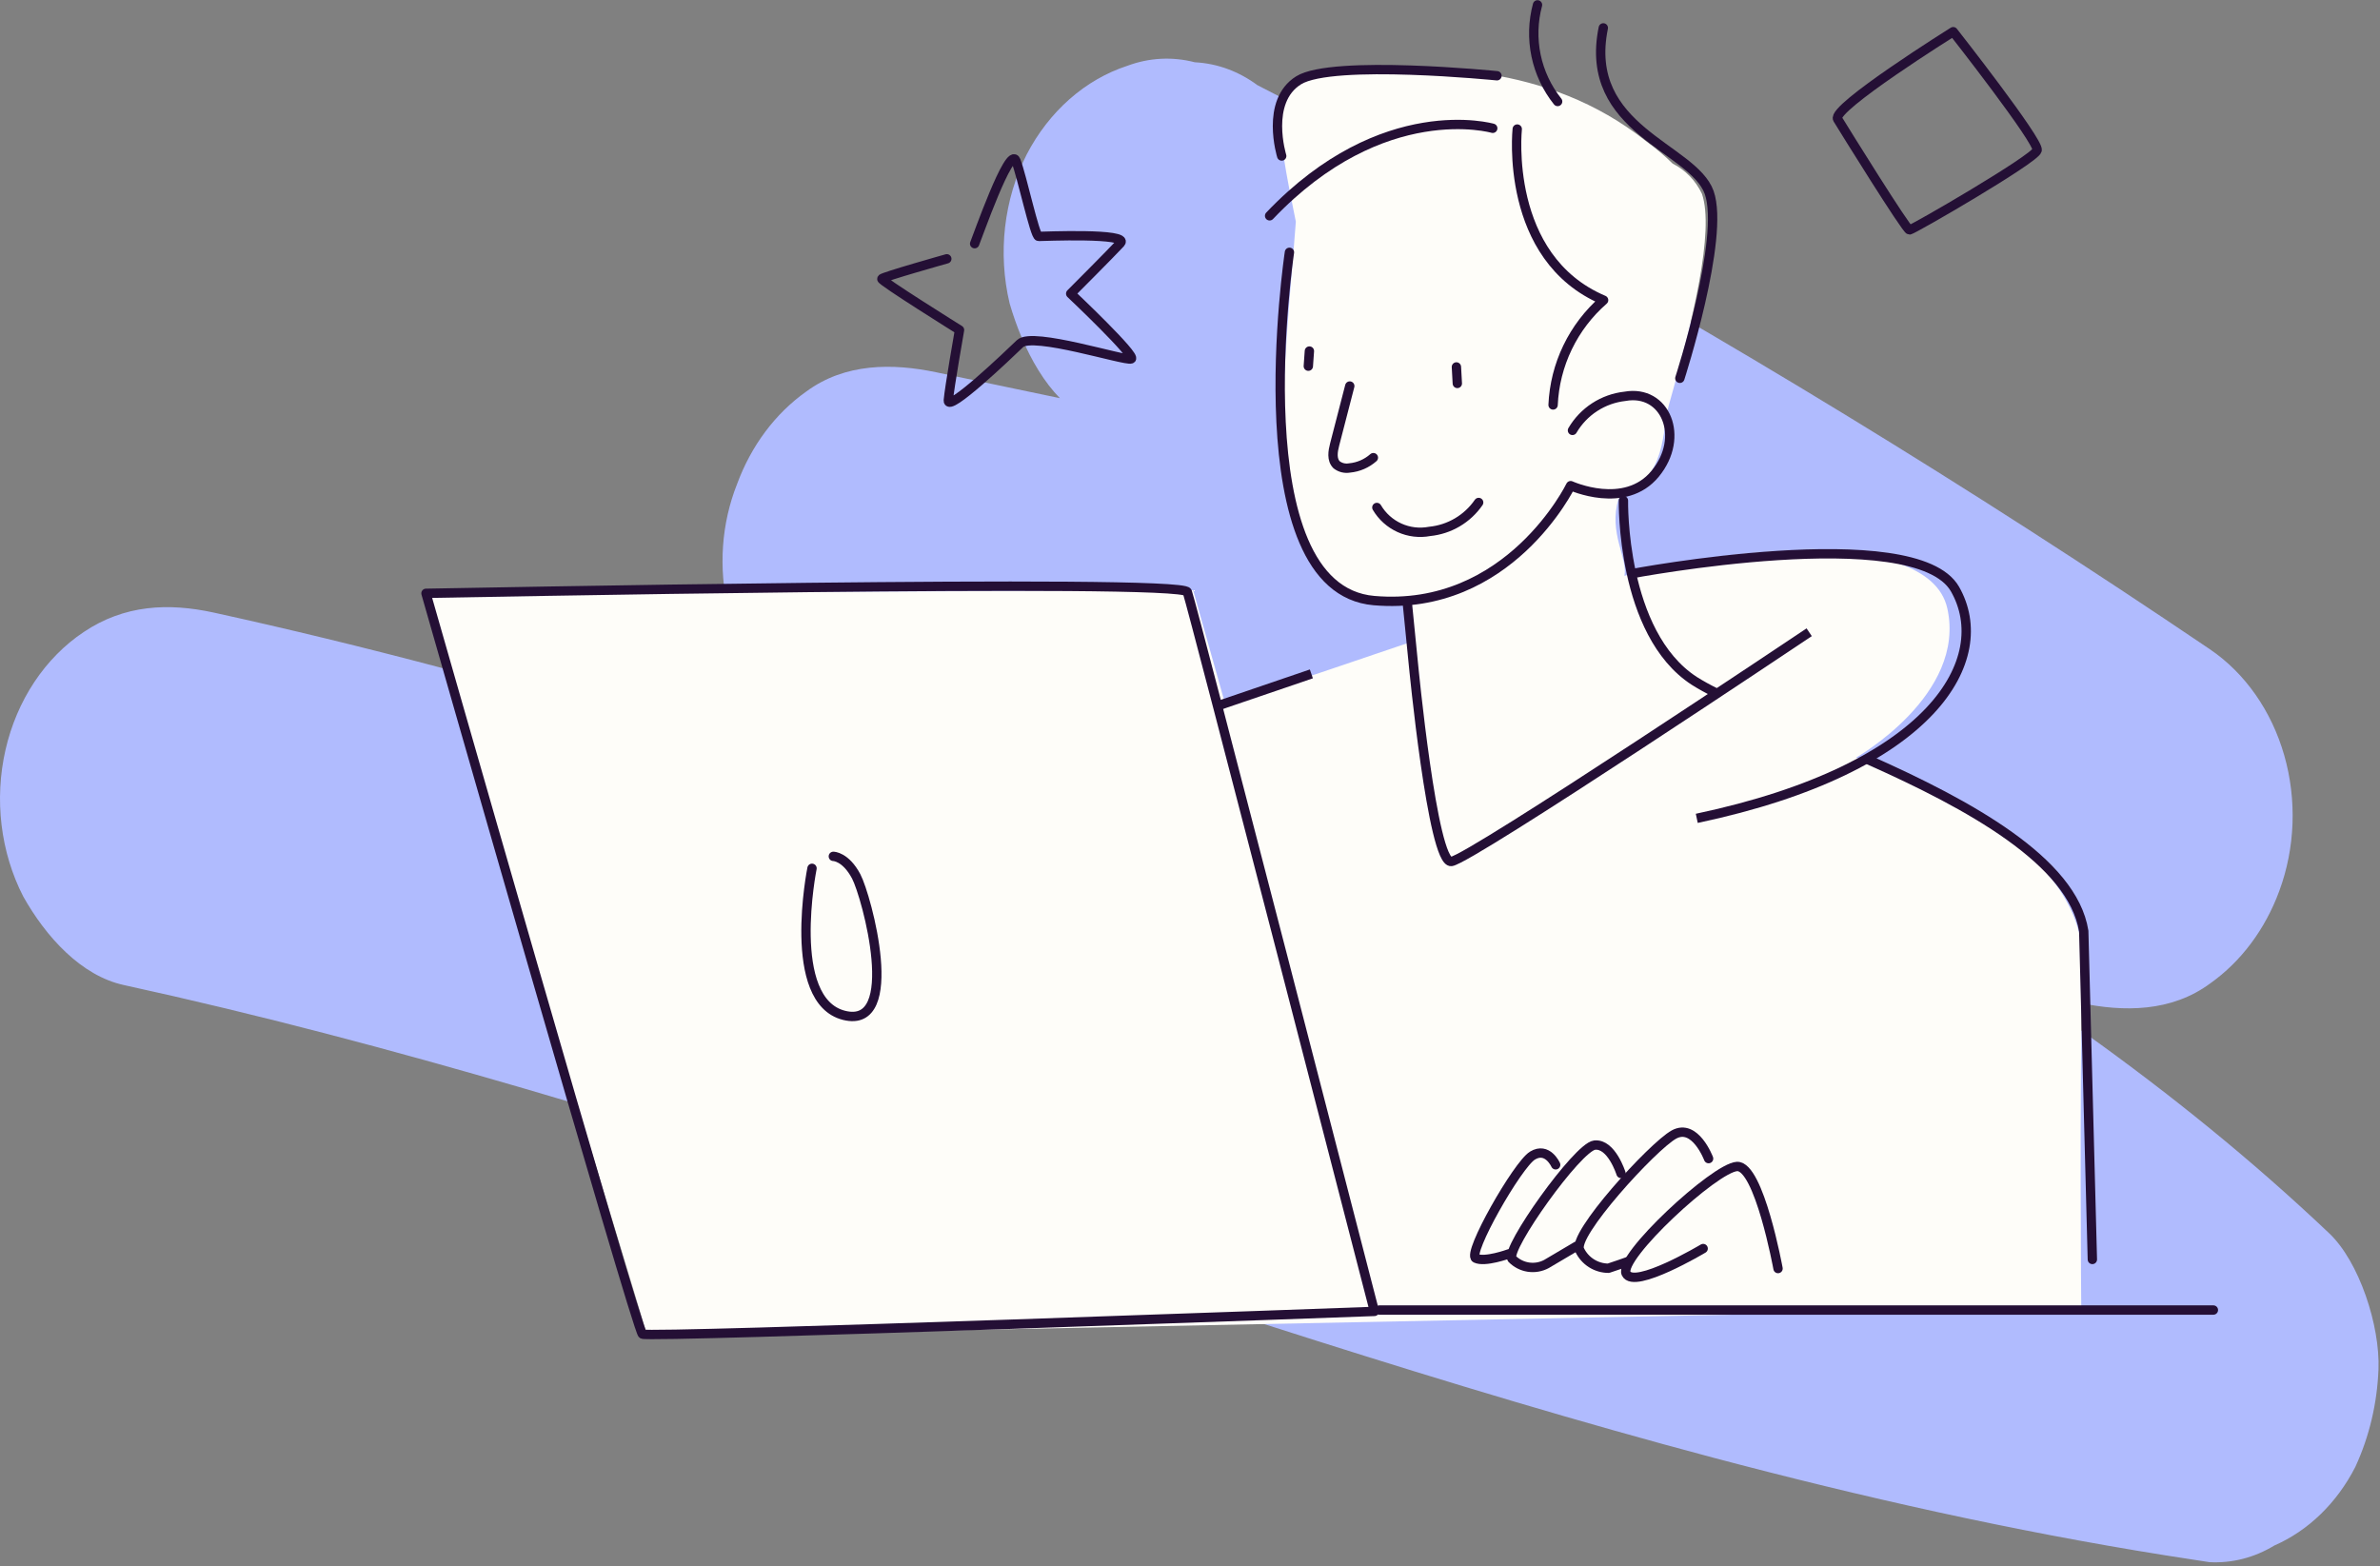 <svg width="509" height="335" viewBox="0 0 509 335" fill="none" xmlns="http://www.w3.org/2000/svg">
<rect x="0" y="0" width="509" height="335" fill="#808080" stroke="none"/>
<path d="M232.497 89.555C286.948 117.471 340.239 148.087 392.37 181.402C407.1 190.814 421.727 200.455 436.25 210.321L464.116 134.83L258.526 91.821L200.19 79.613C190.91 77.67 180.726 77.604 172.408 83.757C165.813 88.427 160.651 95.332 157.64 103.513C154.284 111.956 153.613 121.476 155.745 130.426C158.573 140.142 163.949 150.569 172.351 155.104C210.073 175.572 247.681 196.331 285.176 217.382C320.681 237.364 356.554 256.893 390.956 279.336C409.512 291.295 427.338 304.679 444.312 319.397L437.013 312.921C440.371 315.899 443.69 318.945 446.971 322.054L482.081 253.007C424.17 243.712 367.22 227.972 310.863 210.355C254.508 192.736 198.323 173.11 141.598 156.173C109.857 146.683 77.916 138.068 45.692 131.009C36.017 128.903 26.596 129.324 17.881 135.187C13.787 137.921 10.204 141.552 7.338 145.874C4.471 150.196 2.376 155.122 1.176 160.372C-0.025 165.622 -0.309 171.091 0.338 176.467C0.987 181.842 2.555 187.019 4.953 191.701C9.819 200.379 17.373 208.703 26.511 210.678C84.055 223.243 140.581 240.959 196.879 259.257C253.178 277.556 309.364 296.599 366.4 311.755C398.312 320.208 430.479 327.429 462.928 332.612L472.518 334.101C477.344 334.359 482.141 333.13 486.41 330.538C493.684 327.356 499.792 321.426 503.724 313.73C506.701 307.283 508.393 300.16 508.674 292.873C509.042 283.546 504.544 269.783 498.093 263.726C464.993 232.344 428.414 207.569 390.248 185.223C352.084 162.877 314.173 141.631 275.726 120.419C253.471 108.09 231.169 95.88 208.818 83.79L181.009 159.282L386.542 202.291L444.878 214.499C454.158 216.442 464.37 216.476 472.689 210.321C479.283 205.651 484.445 198.748 487.456 190.566C490.869 181.348 491.244 171.024 488.513 161.513C485.781 152.002 480.128 143.948 472.603 138.845C421.34 104.15 368.766 72.055 314.881 42.562C299.66 34.207 284.336 26.089 268.908 18.208C264.907 15.245 260.288 13.557 255.526 13.318C250.755 12.075 245.78 12.333 241.127 14.063C232.086 17.004 224.373 23.794 219.569 33.041C217.151 37.807 215.583 43.075 214.956 48.54C214.33 54.005 214.658 59.557 215.92 64.876C218.747 74.592 224.095 85.248 232.497 89.555Z" fill="#B0BBFE"/>
<path d="M445.373 206.027C446.061 177.523 396.94 162.042 396.94 162.042C396.94 162.042 420.594 148.629 416.463 130.111C412.333 111.592 362.584 118.154 347.409 123.162C348.192 119.447 343.937 113.984 346.157 106.647C356.826 101.704 355.232 92.461 356.952 86.48C362.084 68.545 366.682 49.379 363.992 41.461C362.665 38.644 360.463 36.367 357.735 34.997C355.975 33.271 354.092 31.683 352.103 30.246C330.451 13.02 305.169 14.475 289.525 14.475C282.923 14.475 280.139 15.477 279.419 16.64H278.355C270.751 17.836 274.475 34.06 277.135 47.407C276.039 62.08 274.006 81.18 274.664 92.977C276.571 134.766 300.977 129.012 300.977 129.012L301.415 137.416L282.329 143.879L262.022 150.569L255.171 126.233L90.36 126.911L138.484 285.815L445.109 279.674C445.109 279.674 444.685 234.533 445.373 206.027Z" fill="#FEFDF9"/>
<path d="M280.034 75.078L279.806 78.316" stroke="#240F35" stroke-width="2" stroke-linecap="round" stroke-linejoin="round"/>
<path d="M311.477 78.478L311.671 82.009" stroke="#240F35" stroke-width="2" stroke-linecap="round" stroke-linejoin="round"/>
<path d="M288.669 82.561L285.435 95.062C285.047 96.551 284.755 98.3 285.855 99.401C286.245 99.704 286.693 99.922 287.173 100.039C287.652 100.156 288.152 100.171 288.638 100.081C290.52 99.905 292.299 99.133 293.716 97.88" stroke="#240F35" stroke-width="2" stroke-linecap="round" stroke-linejoin="round"/>
<path d="M316.235 107.465C315.042 109.197 313.485 110.646 311.675 111.715C309.866 112.783 307.845 113.443 305.753 113.651C303.574 114.065 301.32 113.797 299.299 112.881C297.277 111.964 295.589 110.447 294.463 108.534" stroke="#240F35" stroke-width="2" stroke-linecap="round" stroke-linejoin="round"/>
<path d="M275.767 53.962C275.767 53.962 264.962 125.956 293.852 128.449C322.741 130.943 335.908 103.868 335.908 103.868C335.908 103.868 347.523 109.18 353.992 101.31C360.463 93.441 356.161 83.207 347.523 84.762C345.214 85.016 342.996 85.809 341.047 87.073C339.099 88.338 337.471 90.042 336.296 92.048" stroke="#240F35" stroke-width="2" stroke-linecap="round" stroke-linejoin="round"/>
<path d="M359.261 80.907C359.261 80.907 368.967 50.82 365.538 41.169C362.108 31.518 338.427 27.794 342.891 5.966" stroke="#240F35" stroke-width="2" stroke-linecap="round" stroke-linejoin="round"/>
<path d="M328.82 1.043C327.869 4.584 327.762 8.299 328.51 11.888C329.258 15.477 330.838 18.84 333.124 21.706" stroke="#240F35" stroke-width="2" stroke-linecap="round" stroke-linejoin="round"/>
<path d="M324.486 27.6C324.486 27.6 321.541 55.128 342.958 64.196C339.733 67.004 337.113 70.438 335.254 74.291C333.396 78.143 332.342 82.333 332.153 86.608" stroke="#240F35" stroke-width="2" stroke-linecap="round" stroke-linejoin="round"/>
<path d="M320.147 16.201C320.147 16.201 284.982 12.671 277.735 17.172C270.489 21.674 274.112 33.365 274.112 33.365" stroke="#240F35" stroke-width="2" stroke-linecap="round" stroke-linejoin="round"/>
<path d="M399.636 162.52C421.021 172.041 443.278 184.186 445.639 199.148L447.483 269.361" stroke="#240F35" stroke-width="2" stroke-linecap="round" stroke-linejoin="round"/>
<path d="M347.195 107.076C347.195 107.076 346.644 135.413 362.335 145.614C363.789 146.525 365.29 147.358 366.831 148.108" stroke="#240F35" stroke-width="2" stroke-linecap="round" stroke-linejoin="round"/>
<path d="M91.102 126.896C93.108 126.896 252.861 123.656 253.928 126.605C254.996 129.551 293.946 280.47 293.946 280.47C293.946 280.47 138.66 286.17 137.398 285.328C136.137 284.485 91.102 126.896 91.102 126.896Z" stroke="#240F35" stroke-width="2" stroke-linecap="round" stroke-linejoin="round"/>
<path d="M173.662 185.708C173.662 185.708 167.968 214.012 180.522 217.155C193.073 220.296 185.374 191.7 183.108 187.425C180.844 183.15 178.224 183.15 178.224 183.15" stroke="#240F35" stroke-width="2" stroke-linecap="round" stroke-linejoin="round"/>
<path d="M380.26 271.304C380.26 271.304 376.218 249.249 371.494 249.475C366.77 249.703 346.066 268.907 347.781 272.373C349.494 275.839 364.247 267.029 364.247 267.029" stroke="#240F35" stroke-width="2" stroke-linecap="round" stroke-linejoin="round"/>
<path d="M365.408 247.792C365.408 247.792 362.528 240.149 357.998 242.643C353.47 245.137 336 264.244 337.844 267.353C338.402 268.512 339.273 269.492 340.361 270.179C341.447 270.865 342.705 271.234 343.99 271.239C345.252 270.85 348.132 269.815 348.132 269.815" stroke="#240F35" stroke-width="2" stroke-linecap="round" stroke-linejoin="round"/>
<path d="M346.68 250.966C346.68 250.966 344.642 244.488 341.017 244.91C337.395 245.331 321.898 267.128 323.354 269.2C324.294 270.163 325.522 270.794 326.852 270.999C328.183 271.203 329.543 270.97 330.73 270.334L337.2 266.511" stroke="#240F35" stroke-width="2" stroke-linecap="round" stroke-linejoin="round"/>
<path d="M332.701 249.12C332.701 249.12 330.954 245.2 327.751 247.144C324.548 249.087 313.678 268.163 315.619 269.101C317.56 270.041 322.704 268.163 322.704 268.163" stroke="#240F35" stroke-width="2" stroke-linecap="round" stroke-linejoin="round"/>
<path d="M386.923 135.22C386.923 135.22 314.392 183.799 310.38 184.251C306.369 184.705 302.261 141.89 302.261 141.89L300.934 128.548" stroke="#240F35" stroke-width="2" stroke-miterlimit="10"/>
<path d="M348.647 122.75C348.647 122.75 409.63 111.157 418.106 125.99C426.583 140.822 413.641 164.302 362.882 175.021" stroke="#240F35" stroke-width="2" stroke-miterlimit="10"/>
<path d="M280.456 144.126L259.847 151.154" stroke="#240F35" stroke-width="2" stroke-miterlimit="10"/>
<path d="M319.245 27.438C319.245 27.438 295.79 20.669 271.526 46.157" stroke="#240F35" stroke-width="2" stroke-linecap="round" stroke-linejoin="round"/>
<path d="M295.012 280.179H473.367" stroke="#240F35" stroke-width="2" stroke-linecap="round" stroke-linejoin="round"/>
<path d="M208.442 52.115C208.895 51.111 215.947 30.903 217.274 34.368C218.6 37.833 221.318 50.561 222.126 50.561C222.934 50.561 241.699 49.751 239.628 51.986C237.558 54.221 228.985 62.803 228.985 62.803C228.985 62.803 243.219 76.242 241.925 76.761C240.632 77.279 220.833 70.899 218.147 73.49C215.461 76.081 202.587 88.355 202.813 85.635C203.038 82.914 205.207 70.575 205.207 70.575C205.207 70.575 188.352 60.05 188.577 59.629C188.805 59.208 202.49 55.354 202.49 55.354" stroke="#240F35" stroke-width="2" stroke-linecap="round" stroke-linejoin="round"/>
<path d="M417.722 6.776C417.722 6.776 391.582 23.131 393.006 25.463C394.429 27.794 407.693 49.169 408.373 49.169C409.052 49.169 435.191 34.012 435.677 32.134C436.162 30.256 417.722 6.776 417.722 6.776Z" stroke="#240F35" stroke-width="2" stroke-linecap="round" stroke-linejoin="round"/>
</svg>
